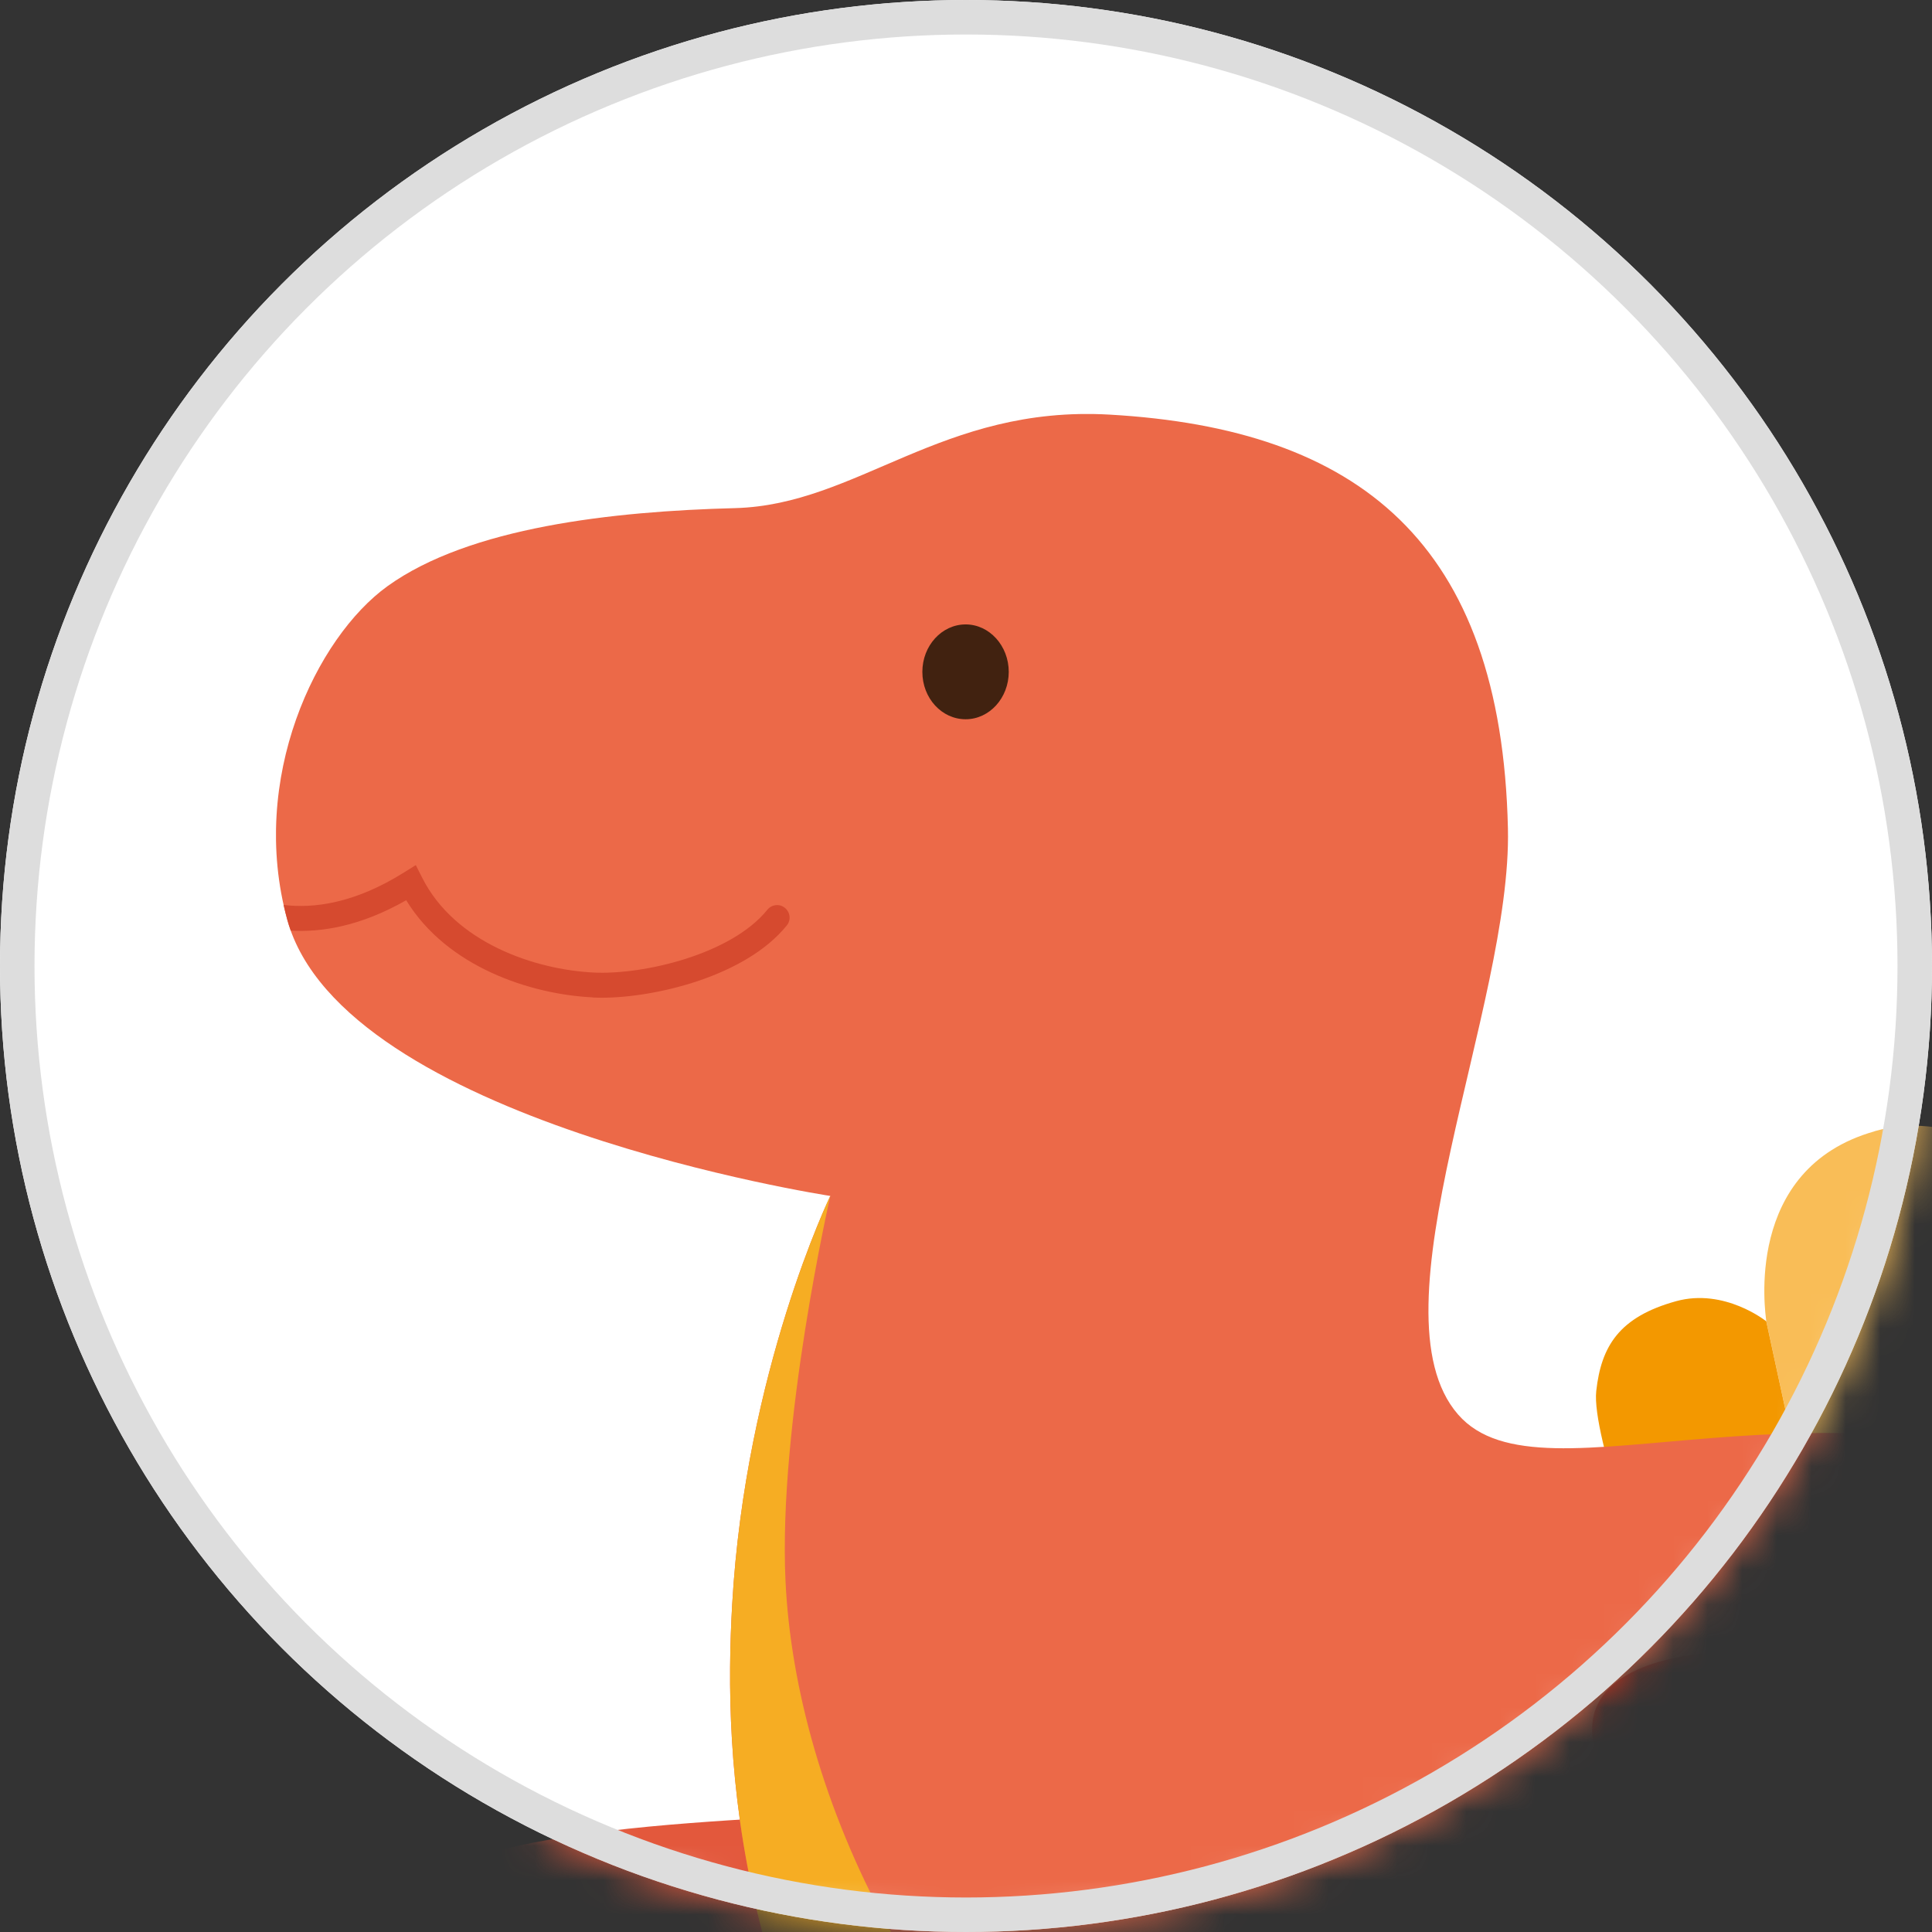 <svg width="56" height="56" viewBox="0 0 56 56" fill="none" xmlns="http://www.w3.org/2000/svg">
<rect x="0" y="0" width="56" height="56" fill="#333333" stroke="none"/>
<circle cx="28" cy="28" r="28" fill="white"/>
<mask id="mask0_478_3485" style="mask-type:alpha" maskUnits="userSpaceOnUse" x="0" y="0" width="56" height="56">
<circle cx="28" cy="28" r="28" fill="white"/>
</mask>
<g mask="url(#mask0_478_3485)">
<g clip-path="url(#clip0_478_3485)">
<path d="M54.33 32.793C50.506 33.878 51.18 38.098 51.194 38.284L52.718 45.321C54.509 45.272 56.71 45.479 59.175 46.262L58.315 33.639C58.206 33.572 56.535 32.164 54.333 32.789L54.33 32.793Z" fill="#F9BD57"/>
<path d="M51.191 38.295C51.191 38.295 49.986 37.329 48.585 37.715C46.932 38.172 46.412 39.018 46.268 40.321C46.124 41.623 47.862 46.209 47.862 46.209C47.862 46.209 49.709 45.408 52.718 45.324L51.194 38.288V38.295H51.191Z" fill="#F39800"/>
<path d="M32.729 44.148C30.422 43.646 28.14 44.166 26.792 47.364C25.443 50.563 25.176 52.428 23.663 52.586C22.15 52.743 18.224 52.821 15.187 53.467C13.8 53.762 12.698 54.043 11.866 54.302C10.314 54.791 9.829 55.352 10.131 55.83C10.3 56.093 11.048 55.939 11.876 55.795C12.912 55.616 13.442 55.788 13.442 55.788C13.442 55.788 9.369 57.013 10.416 58.214C10.658 58.495 11.35 58.242 11.954 58.102C13.031 57.856 13.59 57.979 13.59 57.979C13.59 57.979 11.346 59.337 12.199 60.047C12.789 60.538 13.969 59.404 16.764 58.347C19.562 57.29 21.233 58.649 26.089 58.298C30.949 57.947 36.215 52.645 36.17 49.295C36.124 46.034 34.562 44.545 32.729 44.148Z" fill="#E3583C"/>
<path d="M91.253 83.757C80.758 83.094 78.244 72.097 75.656 65.707C73.072 59.316 72.472 47.561 62.697 43.435C52.602 39.176 44.727 43.832 42.262 40.999C39.657 38.007 43.828 29.159 43.708 24.012C43.519 15.711 39.369 12.429 32.164 12.018C27.294 11.74 24.857 14.634 21.307 14.728C17.758 14.82 13.611 15.28 11.234 16.989C9.166 18.478 7.203 22.569 8.327 26.659C9.928 32.502 24.067 34.665 24.067 34.665C24.067 34.665 21.609 39.742 21.223 46.497C20.967 50.967 21.223 58.853 27.691 66.96C35.531 76.788 47.943 77.975 52.353 79.189C56.766 80.408 65.133 82.69 70.46 85.734C75.786 88.778 82.65 90.713 91.154 90.148C98.763 89.642 112.151 84.368 112 81.17C111.849 77.975 107.285 84.772 91.256 83.757H91.253Z" fill="#EC6948"/>
<path d="M29.239 19.475C29.239 18.717 28.677 18.099 27.989 18.099C27.301 18.099 26.735 18.713 26.735 19.475C26.735 20.237 27.297 20.848 27.989 20.848C28.68 20.848 29.239 20.23 29.239 19.475Z" fill="#412210"/>
<path d="M17.175 28.913C17.259 28.916 17.343 28.92 17.434 28.92C19.011 28.92 21.623 28.291 22.806 26.824C22.933 26.669 22.908 26.441 22.75 26.315C22.596 26.188 22.368 26.213 22.241 26.371C21.195 27.666 18.649 28.26 17.21 28.19C15.51 28.105 13.186 27.333 12.231 25.43L12.052 25.075L11.715 25.286C10.272 26.192 9.081 26.336 8.221 26.23C8.253 26.374 8.288 26.518 8.327 26.659C8.355 26.764 8.39 26.869 8.428 26.975C9.32 27.027 10.454 26.848 11.774 26.093C12.954 28.028 15.38 28.822 17.175 28.909V28.913Z" fill="#D64A2F"/>
<path d="M65.221 83.286C65.221 83.286 65.221 83.286 65.225 83.286C64.712 82.205 63.908 80.843 62.63 79.217C60.99 77.135 57.57 74.912 52.111 73.136C44.389 70.625 40.72 69.758 33.965 65.028C26.634 59.899 23.059 51.999 22.768 45.822C22.554 41.286 24.067 34.664 24.067 34.664C24.067 34.664 21.609 39.741 21.223 46.497C20.967 50.966 21.223 58.852 27.691 66.96C35.531 76.787 47.943 77.974 52.353 79.189C55.485 80.053 60.608 81.454 65.221 83.283V83.286Z" fill="#F6AD23"/>
<path d="M40.527 52.719C38.284 51.982 35.963 52.263 34.288 55.307C32.613 58.351 32.16 60.177 30.636 60.177C29.113 60.177 25.201 59.85 22.115 60.177C20.707 60.328 19.58 60.493 18.723 60.665C17.129 60.991 16.588 61.497 16.841 62.002C16.982 62.283 17.74 62.206 18.579 62.146C19.629 62.073 20.138 62.301 20.138 62.301C20.138 62.301 15.96 63.098 16.876 64.4C17.09 64.706 17.803 64.523 18.421 64.45C19.52 64.316 20.061 64.499 20.061 64.499C20.061 64.499 17.687 65.619 18.463 66.409C19 66.96 20.289 65.953 23.179 65.191C26.068 64.429 27.592 65.953 32.459 66.103C37.329 66.254 43.115 61.525 43.413 58.193C43.705 54.941 42.304 53.302 40.524 52.715L40.527 52.719Z" fill="#EC6948"/>
<path d="M55.92 46.171C55.256 46.624 54.926 48.06 56.117 49.215C57.651 50.704 62.827 50.847 62.31 48.741C61.794 46.638 58.255 44.58 55.92 46.171Z" fill="#DF351D"/>
<path d="M54.769 50.215C54.519 49.112 51.696 47.712 49.727 47.884C47.753 48.056 45.629 48.719 46.261 50.868C46.679 52.283 48.972 53.048 51.019 52.943C53.062 52.838 55.214 52.178 54.772 50.218L54.769 50.215Z" fill="#DF351D"/>
</g>
</g>
<circle cx="28" cy="28" r="27.5" stroke="#DDDDDD"/>
<defs>
<clipPath id="clip0_478_3485">
<rect width="104" height="88.811" fill="white" transform="translate(8 12)"/>
</clipPath>
</defs>
</svg>
